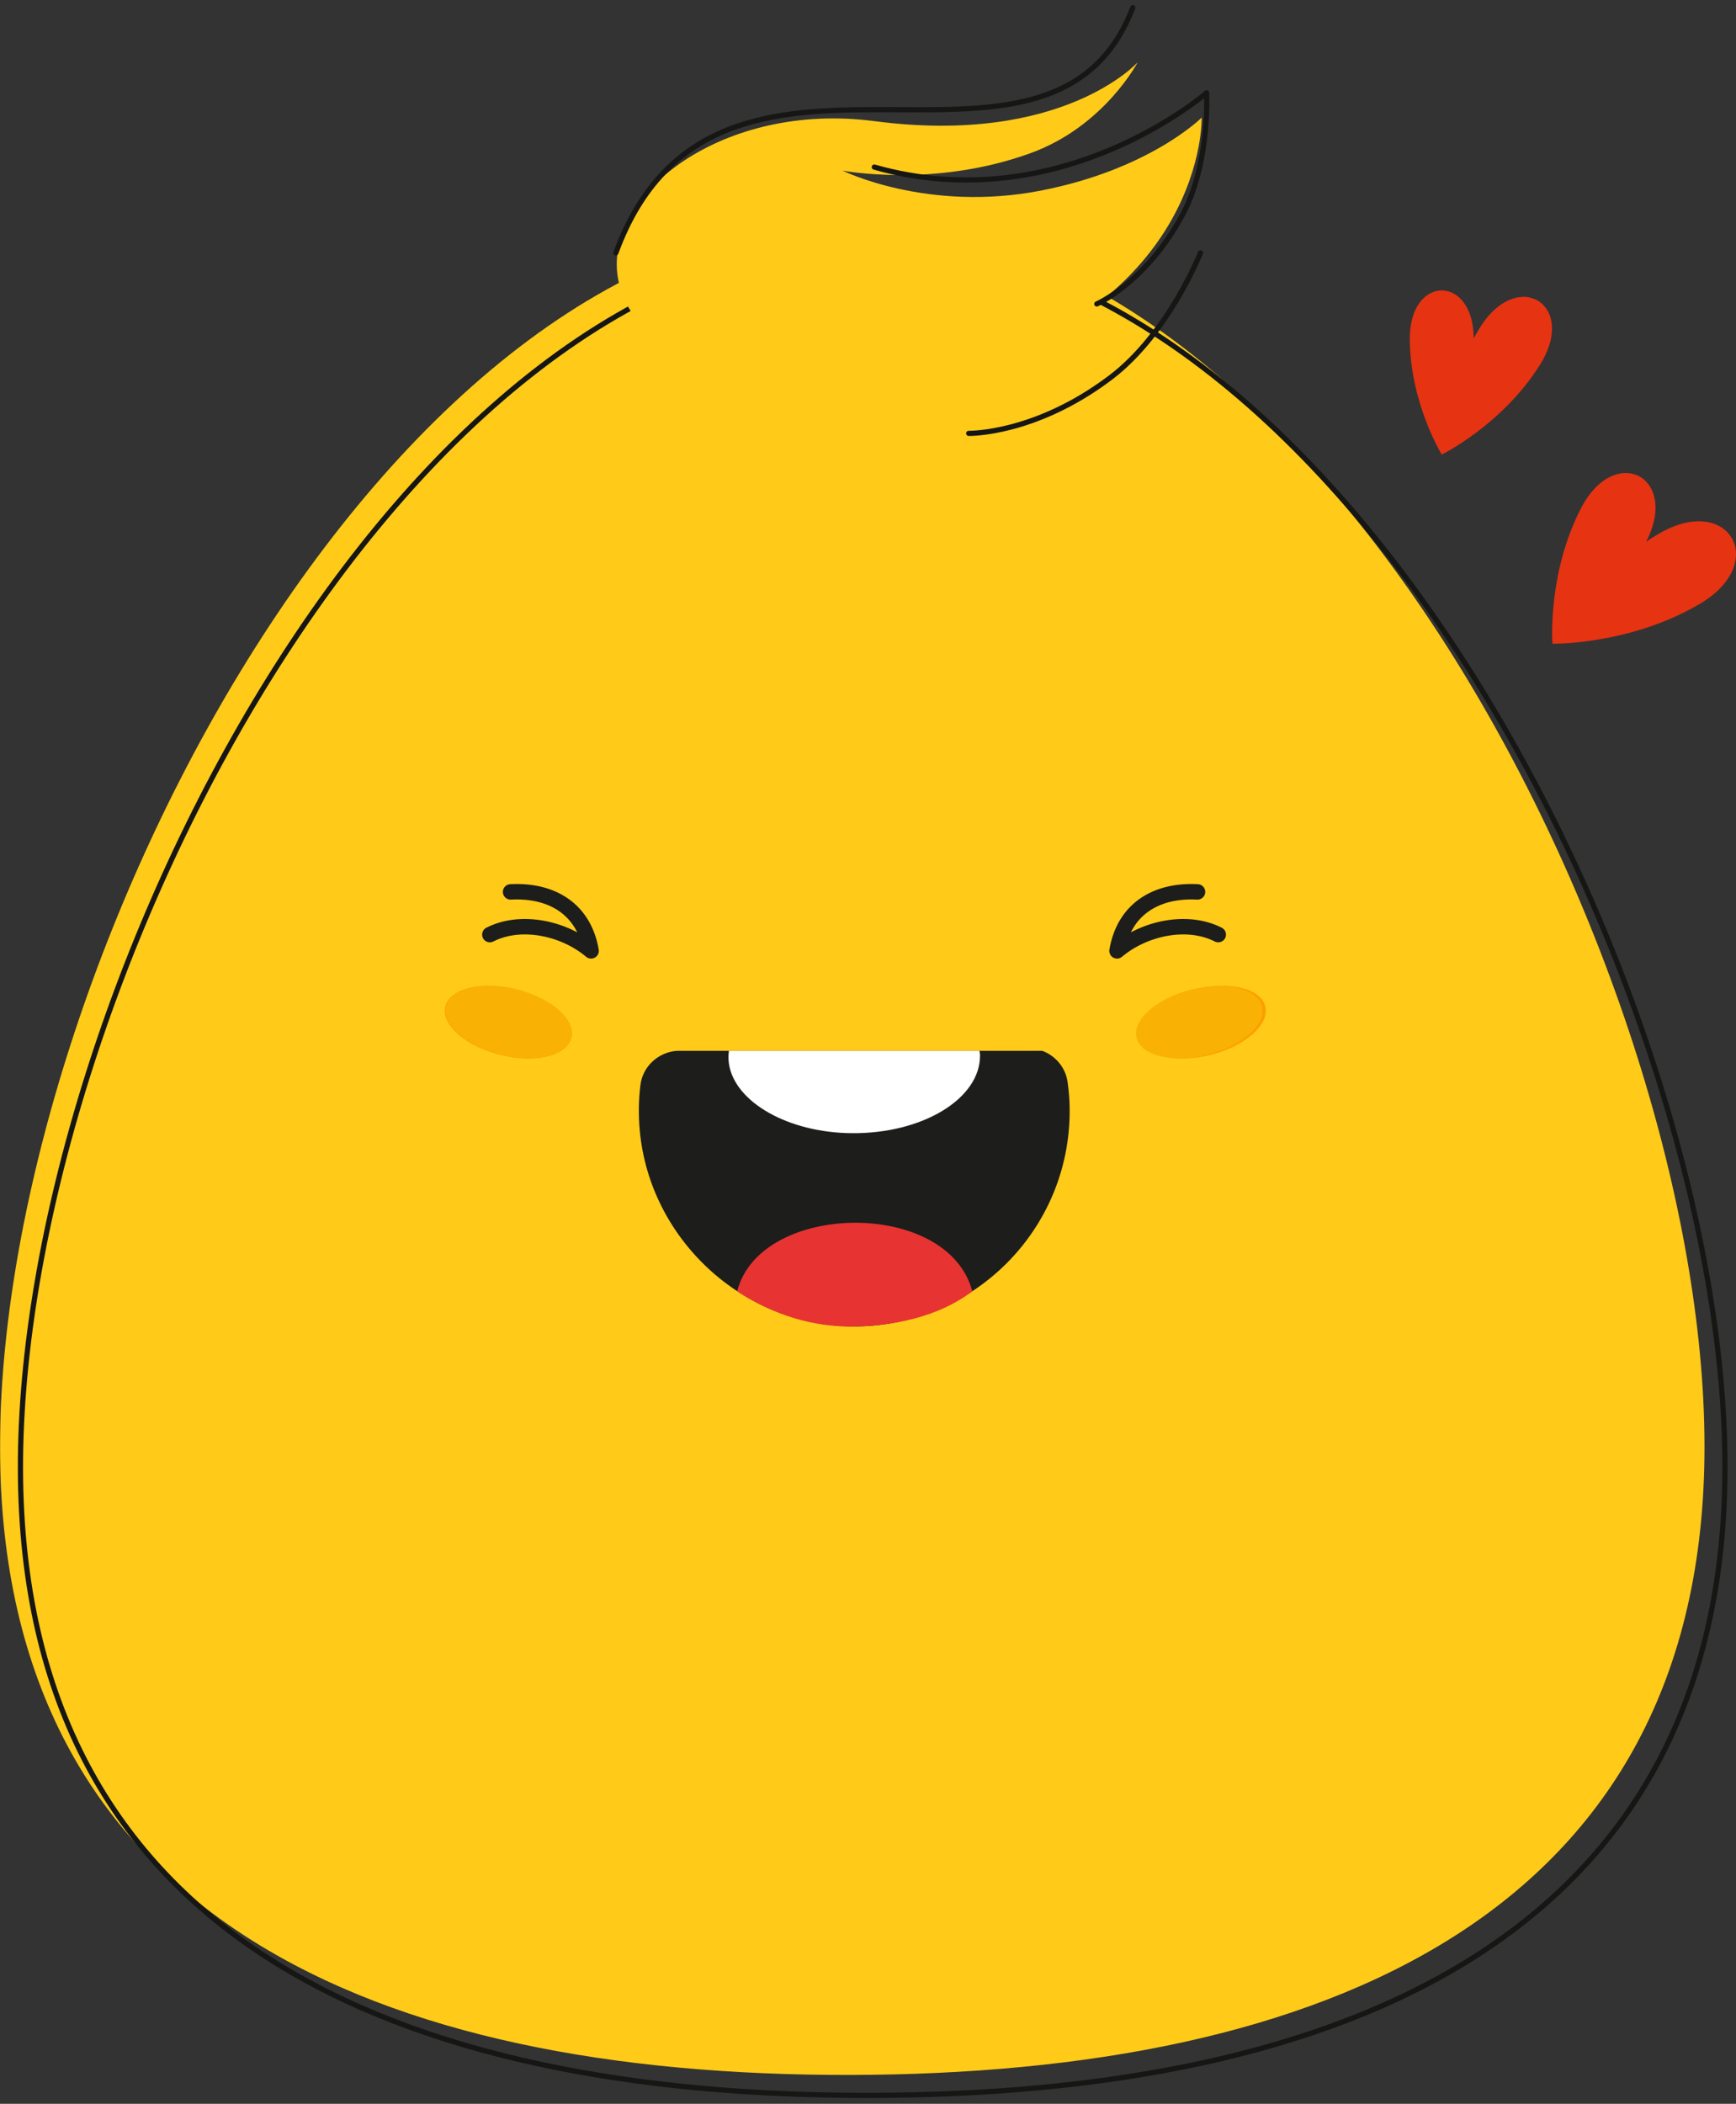 <svg width="1669" height="2022" viewBox="0 0 1669 2022" fill="none" xmlns="http://www.w3.org/2000/svg">
<rect x="0" y="0" width="1669" height="2022" fill="#333333" stroke="none"/>
<mask id="mask0_463_605" style="mask-type:luminance" maskUnits="userSpaceOnUse" x="0" y="0" width="1666" height="2022">
<path d="M0 0H1665.74V2021.26H0V0Z" fill="white"/>
</mask>
<g mask="url(#mask0_463_605)">
<path fill-rule="evenodd" clip-rule="evenodd" d="M1638.71 1388.95C1639.54 1841.46 1269.92 1993.4 817.401 1994.23C364.868 1995.05 0.826 1844.43 0.001 1391.92C-0.824 939.382 364.711 214.225 817.225 213.399C1269.76 212.574 1637.89 936.435 1638.71 1388.95Z" fill="#FFCB18"/>
<mask id="mask1_463_605" style="mask-type:luminance" maskUnits="userSpaceOnUse" x="12" y="225" width="1654" height="1797">
<path d="M12.289 225.695H1665.74V2021.26H12.289V225.695Z" fill="white"/>
</mask>
<g mask="url(#mask1_463_605)">
<path d="M1658.38 1408.61C1659.2 1861.13 1289.58 2013.07 837.065 2013.89C384.532 2014.72 20.489 1864.09 19.666 1411.58C18.838 959.045 384.374 233.888 836.887 233.063C1289.42 232.238 1657.55 956.099 1658.38 1408.61Z" stroke="#161615" stroke-width="5" stroke-linecap="round" stroke-linejoin="round"/>
</g>
<path fill-rule="evenodd" clip-rule="evenodd" d="M549.294 997.563C544.933 1014.95 514.29 1022.24 480.838 1013.83C447.406 1005.44 423.815 984.56 428.175 967.195C432.536 949.811 463.179 942.524 496.631 950.911C530.063 959.299 553.654 980.179 549.294 997.563Z" fill="#FD9F00"/>
<path fill-rule="evenodd" clip-rule="evenodd" d="M1095.37 997.563C1099.73 1014.95 1130.37 1022.24 1163.83 1013.83C1197.26 1005.44 1220.85 984.56 1216.49 967.195C1212.13 949.811 1181.49 942.524 1148.03 950.911C1114.6 959.299 1091.01 980.179 1095.37 997.563Z" fill="#FD9F00"/>
<path fill-rule="evenodd" clip-rule="evenodd" d="M1093.8 59.812C1093.8 59.812 1021.87 140.21 840.562 116.422C696.088 97.487 581.256 185.644 593.925 266.317C610.759 373.529 818.208 387.337 908.645 362.155C1160.21 292.128 1155.3 113.025 1155.3 113.025C1155.3 113.025 1105.66 162.858 1000.4 183.248C891.436 204.324 810.116 163.998 810.116 163.998C810.116 163.998 898.449 180.969 991.302 147.006C1061.64 121.274 1093.8 59.812 1093.8 59.812Z" fill="#FFCB18"/>
<mask id="mask2_463_605" style="mask-type:luminance" maskUnits="userSpaceOnUse" x="584" y="0" width="513" height="251">
<path d="M584.695 0H1096.42V250.386H584.695V0Z" fill="white"/>
</mask>
<g mask="url(#mask2_463_605)">
<path d="M1089.07 7.367C1008.59 217.035 688.506 -19.465 592.078 243.023" stroke="#161615" stroke-width="5" stroke-linecap="round" stroke-linejoin="round"/>
</g>
<mask id="mask3_463_605" style="mask-type:luminance" maskUnits="userSpaceOnUse" x="1047" y="81" width="121" height="219">
<path d="M1047.12 81.875H1167.58V299.491H1047.12V81.875Z" fill="white"/>
</mask>
<g mask="url(#mask3_463_605)">
<path d="M1160.04 89.234C1160.04 89.234 1163.69 156.727 1136.78 206.64C1101.66 271.794 1054.47 292.126 1054.47 292.126" stroke="#161615" stroke-width="5" stroke-linecap="round" stroke-linejoin="round"/>
</g>
<mask id="mask4_463_605" style="mask-type:luminance" maskUnits="userSpaceOnUse" x="833" y="81" width="335" height="100">
<path d="M833.195 81.875H1167.41V180.345H833.195V81.875Z" fill="white"/>
</mask>
<g mask="url(#mask4_463_605)">
<path d="M840.562 160.597C1019.39 211.452 1160.06 89.234 1160.06 89.234" stroke="#161615" stroke-width="5" stroke-linecap="round" stroke-linejoin="round"/>
</g>
<mask id="mask5_463_605" style="mask-type:luminance" maskUnits="userSpaceOnUse" x="923" y="235" width="239" height="189">
<path d="M923.961 235.656H1161.48V423.878H923.961V235.656Z" fill="white"/>
</mask>
<g mask="url(#mask5_463_605)">
<path d="M1154.12 243.023C1154.12 243.023 1123.52 320.671 1067.68 362.864C994.755 417.963 931.328 416.509 931.328 416.509" stroke="#161615" stroke-width="5" stroke-linecap="round" stroke-linejoin="round"/>
</g>
</g>
<g style="mix-blend-mode:multiply">
<path d="M1001.78 1009.93H651.071C633.086 1011.1 617.838 1024.79 615.688 1042.97C613.928 1057.24 613.733 1071.9 615.101 1086.95C624.876 1190.95 713.628 1273.26 818.02 1274.82C934.532 1276.58 1029.15 1182.35 1028.37 1066.43C1028.37 1057.43 1027.58 1048.64 1026.41 1040.04C1024.46 1025.96 1014.68 1014.62 1001.98 1009.93H1001.78Z" fill="#1D1D1B"/>
</g>
<path d="M700.784 1009.93C700.197 1014.03 700.197 1018.14 700.784 1022.25C706.257 1059.39 758.062 1088.71 819.055 1089.1C887.086 1089.69 942.409 1055.87 942.214 1014.43C942.214 1012.86 942.018 1011.49 941.627 1009.93H700.784Z" fill="white"/>
<path d="M708.586 1240.85C742.015 1263.14 781.699 1276.04 822.752 1274.87C859.895 1273.89 902.121 1265.87 934.768 1241.05C911.309 1151.9 730.872 1154.64 708.781 1240.85H708.586Z" fill="#E73331"/>
<g style="mix-blend-mode:multiply">
<path d="M490.877 857.199C531.539 855.049 561.645 874.598 568.291 913.891C542.291 891.996 500.847 883.004 470.938 898.252" stroke="#1D1D1B" stroke-width="14.842" stroke-linecap="round" stroke-linejoin="round"/>
</g>
<path d="M549.443 997.429C553.777 980.15 530.294 959.371 496.992 951.019C463.691 942.666 433.181 949.903 428.847 967.182C424.513 984.461 447.996 1005.24 481.298 1013.59C514.6 1021.94 545.11 1014.71 549.443 997.429Z" fill="#F9B104"/>
<g style="mix-blend-mode:multiply">
<path d="M1151.31 857.199C1110.65 855.049 1080.55 874.598 1073.9 913.891C1099.9 891.996 1141.34 883.004 1171.25 898.252" stroke="#1D1D1B" stroke-width="14.842" stroke-linecap="round" stroke-linejoin="round"/>
</g>
<path d="M1160.89 1013.69C1194.19 1005.34 1217.68 984.561 1213.34 967.282C1209.01 950.003 1178.5 942.766 1145.2 951.119C1111.89 959.471 1088.41 980.25 1092.75 997.529C1097.08 1014.81 1127.59 1022.04 1160.89 1013.69Z" fill="#F9B104"/>
<path d="M1423.03 314.492C1420.88 318.011 1418.73 321.53 1416.77 325.244C1416.77 263.665 1355.39 263.86 1355.39 325.244C1355.39 386.628 1386.08 436.869 1386.08 436.869C1386.08 436.869 1444.34 408.328 1480.5 350.658C1516.87 292.988 1459.39 256.823 1423.03 314.492Z" fill="#E63312"/>
<path d="M1594.55 513.122C1590.45 515.468 1586.34 518.01 1582.63 520.747C1614.88 457.994 1552.33 425.738 1519.88 488.686C1487.43 551.634 1492.51 618.687 1492.51 618.687C1492.51 618.687 1566.79 620.056 1634.24 580.371C1701.49 540.687 1661.8 473.438 1594.55 513.122Z" fill="#E63312"/>
</svg>
